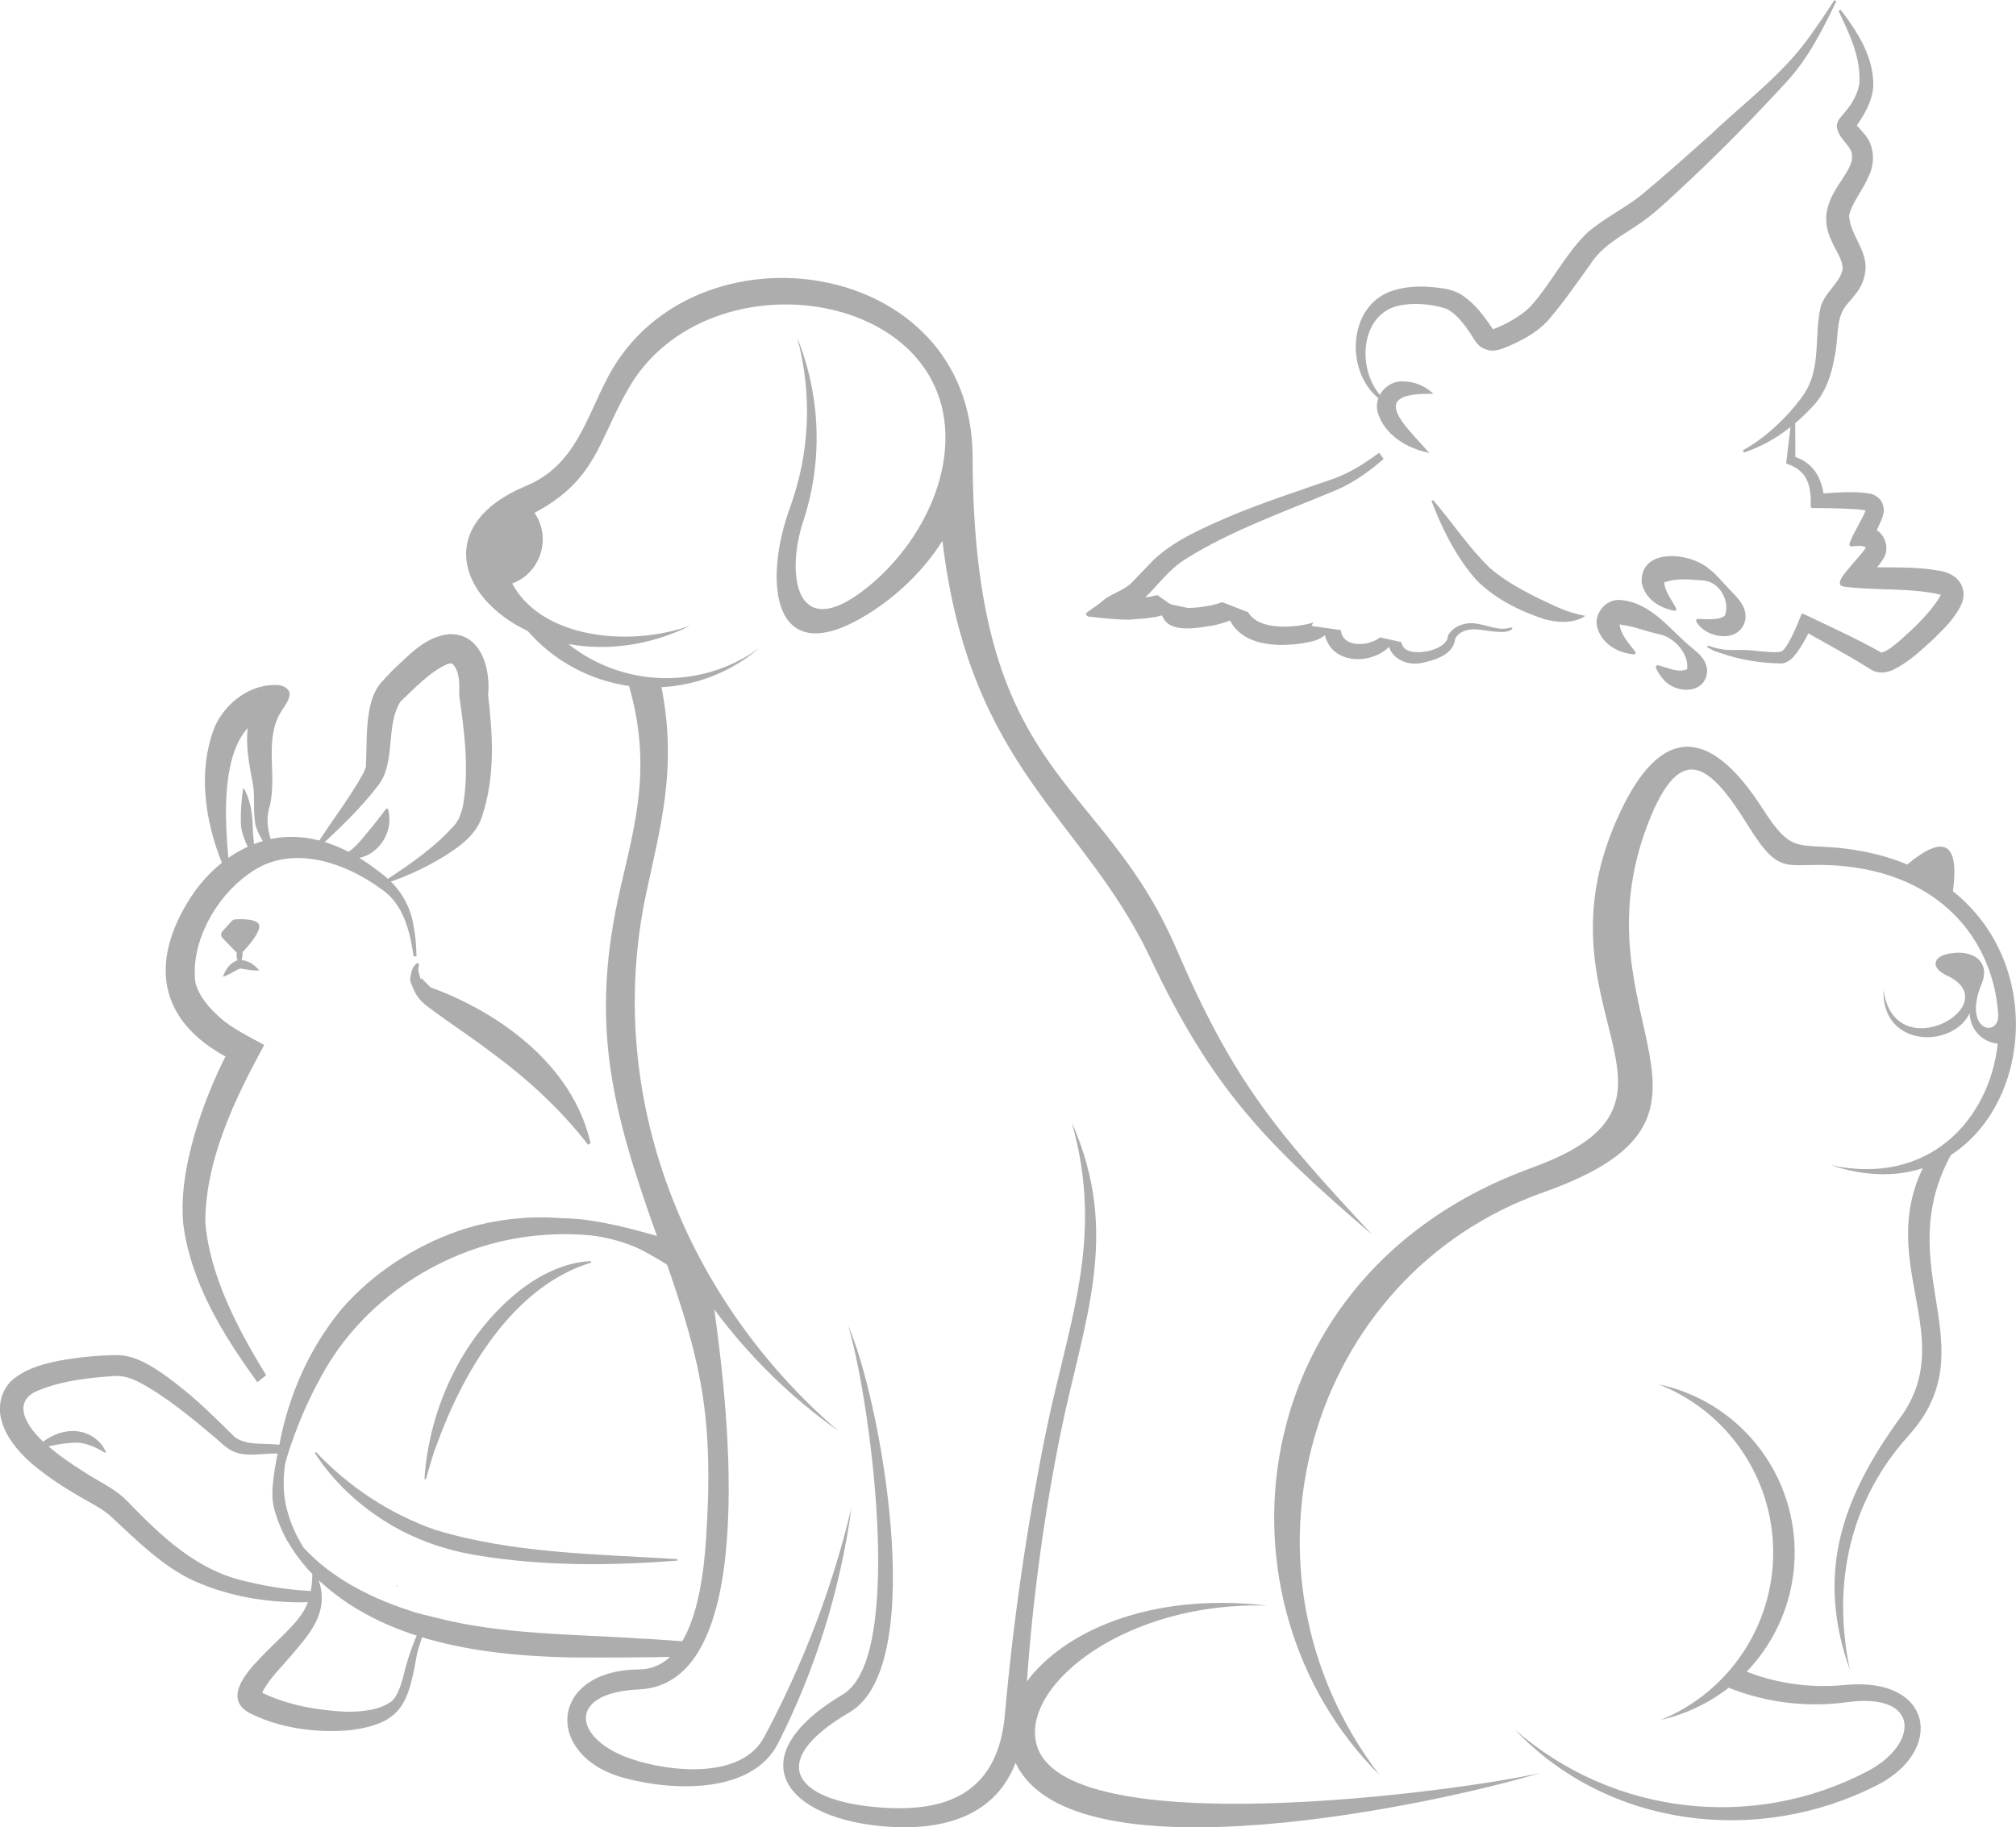 <?xml version="1.0" encoding="UTF-8"?>
<svg id="_レイヤー_2" data-name="レイヤー 2" xmlns="http://www.w3.org/2000/svg" viewBox="0 0 242 219.39">
  <defs>
    <style>
      .cls-1 {
        fill-rule: evenodd;
      }

      .cls-1, .cls-2 {
        fill: #aeadad;
      }
    </style>
  </defs>
  <g id="_レイヤー_1-2" data-name="レイヤー 1">
    <g>
      <path class="cls-2" d="M37.93,174.33c3.96,4.2,8.9,7.46,14.34,9.35,9.34,2.84,19.29,2.89,29.03,3.51,0,0,.02.18.02.18-7.93.6-15.95.69-23.82-.6-3.94-.61-7.8-1.94-11.19-4.07-3.39-2.11-6.36-4.91-8.53-8.27,0,0,.15-.09.15-.09h0Z"/>
      <path class="cls-2" d="M70.95,151.59c-9.36,2.85-15.36,13.09-18.5,21.8-.54,1.36-.91,2.77-1.32,4.2h-.18c.58-8.8,4.77-17.58,11.84-22.97,2.38-1.74,5.17-3.1,8.16-3.21,0,0,0,.18,0,.18h0Z"/>
      <path class="cls-2" d="M49.65,114.82c-.43-2.97-1.21-6.25-3.81-8.03-4.62-3.39-11.15-5.56-16.08-1.8-3.87,2.76-6.9,8.13-6.31,12.93.38,1.64,1.65,3.1,2.99,4.28,1.33,1.24,3.72,2.39,5.28,3.26-3.53,6.45-7.02,13.72-7.08,21.2.48,6.38,3.91,12.94,7.31,18.45,0,0-1.06.83-1.06.83-4.12-5.67-7.99-11.94-8.9-19.03-.3-3.57.35-7.12,1.31-10.51.99-3.4,2.3-6.69,3.91-9.85,0,0,.14.45.14.45-8.39-4.45-9.43-11.48-4.49-19.22,2.71-4.22,7.4-7.5,12.57-7.3,3.83.14,7.34,1.99,10.27,4.33,2.07,1.47,3.54,3.75,3.93,6.27.24,1.24.35,2.48.37,3.74h-.35Z"/>
      <path class="cls-2" d="M50.31,115.91c-.26.55.06,1.03.16,1.66.09-.28.26.04.5.25l.7.72c8.41,3.05,17.12,9.43,19.22,18.7,0,0-.29.21-.29.21-3.2-4.13-7.04-7.71-11.24-10.81-2.58-2.01-5.35-3.77-7.97-5.75-.86-.61-1.46-1.33-1.85-2.38-.12-.31-.32-.59-.3-1.05.15-.71.19-1.47.93-1.87,0,0,.14.33.14.33h0Z"/>
      <path class="cls-1" d="M26.7,111.81l1.12-1.23c.11-.12.25-.19.4-.2.76-.05,3.05-.11,2.91.93-.12.89-1.3,2.25-1.96,2.95-.24.25-.63.25-.87,0l-1.58-1.63c-.22-.23-.23-.59-.01-.83Z"/>
      <path class="cls-2" d="M37.88,101.62c1.9-3.03,4.02-5.7,5.69-8.7.27-.53.44-1.1.35-1.09.07-1.19.06-2.65.13-4.12.15-2.01.39-4.47,1.94-6.02.3-.35.94-.99,1.26-1.34,1.94-1.75,3.71-3.85,6.6-4.21,4.05-.18,5.12,4.47,4.71,7.57,0,0-.03-.81-.03-.81.61,5.19,1.01,10.2-.74,15.36-.84,2.25-3.06,3.7-4.99,4.86-2.03,1.19-4.12,2.15-6.32,2.87l-.19-.3c3-1.97,6.04-4.05,8.4-6.78,0,0,.41-.66.41-.66.17-.47.4-1.06.48-1.54.76-4.34.16-8.9-.46-13.25.04-1.2.09-2.89-.8-3.75-.09-.09-.39-.08-.68.04-2.14.99-3.89,2.91-5.58,4.5-1.81,2.92-.52,7.26-2.64,10.02-2.14,2.81-4.73,5.24-7.31,7.64,0,0-.24-.26-.24-.26h0Z"/>
      <path class="cls-2" d="M46.59,97.17c.81,3-1.58,6.15-4.68,5.91-.28-.04-.65-.19-.74-.48,0,0,.12-.18.12-.18.21.1.51-.1.74-.28.75-.58,1.37-1.33,1.97-2.07.85-.97,1.6-2.02,2.41-3.03l.18.12h0Z"/>
      <path class="cls-2" d="M32.83,102.7c-.87-1.07-1.73-2.21-2.15-3.6-.36-1.75,0-3.77-.4-5.36-.53-2.78-1.11-5.96.09-8.85.36-.86.73-1.49,1.1-2.22.06-.07-.01-.19-.13.48-.05.52.05,1.03.32,1.5.27.44.58.76,1.03.98.06.04.27.08.27.09,0,.01.01,0,0,0-.04,0-.08.01-.13.01-7.02,1.22-5.85,13.52-5.2,19.26,0,0-.31.17-.31.17-2.56-5.49-3.82-12.22-1.5-18.01,1.34-2.85,4.32-5.12,7.6-4.9.62.06,1.46.5,1.34,1.24-.13.68-.47,1.05-.72,1.5-2.54,3.47-.7,7.9-1.66,11.78-.64,2.05,0,3.9.77,5.79,0,0-.33.14-.33.14h0Z"/>
      <path class="cls-2" d="M29.31,94.71c.94,1.74,1.01,3.5,1.06,5.34.07.84.23,1.64.03,2.66,0,0-.12.07-.12.07-.54-1.12-1.38-2.67-1.36-3.93-.05-1.4.07-2.78.25-4.16l.14.02h0Z"/>
      <path class="cls-2" d="M28.84,113.44c.44.8.3,1.52,0,2.3-.64-.6-.54-1.63,0-2.3h0Z"/>
      <path class="cls-2" d="M26.75,117.26c.38-.95.89-1.73,1.94-2.03,1.16.08,1.74.52,2.45,1.28-.69.05-1.27-.07-1.91-.17-.17-.03-.4-.07-.43-.05-.61.25-1.31.77-2.06.98h0Z"/>
      <g id="c">
        <path class="cls-1" d="M82.93,75.09c-5.16,2.55-10.3,3.03-14.71,2.23,6.56,5.21,15.93,5.54,22.9.5-3.31,2.83-7.44,4.46-11.72,4.68,1.95,9.82-.2,17.03-1.88,24.98-5.03,24.05,4.63,48.42,23.12,64.33-5.79-4.11-10.8-9.07-14.9-14.6.9,6.39,2.25,17.69,1.53,27.46-.7,9.67-3.41,17.84-10.55,18.16-8.87.4-7.87,6.04-.88,8.37,4.73,1.58,13.15,2.41,15.86-2.6,4.68-8.72,8.22-17.99,10.52-27.63-1.35,9.89-4.33,19.47-8.82,28.33-3.11,6.14-12.73,5.76-18.59,4.13-9.52-2.65-8.92-12.9,1.9-13,5.31-.05,7.47-6.91,8.04-15.58,1.05-15.91-.85-22.35-6.01-36.8-5.44-15.23-7.97-25.43-4.23-41.59,1.75-7.59,3.76-14.5,1-24.1-4.71-.68-9.04-3.01-12.17-6.61-8.29-3.91-11.22-12.8-.2-17.41,5.96-2.48,7.16-8.07,9.92-13.23,10.17-18.96,43.64-14.41,43.69,9.72.08,38.83,15.36,37.98,24.43,59.02,6.84,15.91,11.9,21.9,23.55,34.4-12.93-11.05-19.36-17.79-26.65-33.24-8.04-16.96-21.67-22.6-24.95-50.08-2.2,3.48-5.31,6.54-8.94,8.79-11.63,7.24-12.58-3.98-9.37-12.75,2.38-6.51,2.71-13.65.88-20.42,2.85,7.09,3.08,14.91.7,22.1-2,6.11-1,14.25,6.84,8.54,5.31-3.88,9.37-10.22,10.12-16.51,2.38-19.84-28.36-24.7-37.93-8.02-3.61,6.26-3.86,11-11.27,14.91,2.08,3,.75,7.22-2.68,8.49,3.51,6.54,13.95,7.72,21.47,5.03h0ZM226.1,118.73c-.32,7.09,8.27,7.19,10.35,2.91,0,1.88,1.45,3.48,3.36,3.66-1,9.12-8.27,17.16-20.07,14.58,4.21,1.4,7.94,1.4,11.07.37-5.51,11.5,4.28,20.39-2.71,29.96-7.06,9.72-10.15,18.74-6.04,30.29-2.28-10.85.3-20.67,7.06-28.16,9.57-10.62-2.3-20.07,5.06-33.67,9.55-6.14,11.15-22.97.25-31.67.78-5.84-1.05-6.89-5.49-3.21-2.1-.88-4.51-1.53-7.22-1.88-5.96-.78-6.49.85-10.15-4.84-5.61-8.77-11.62-11.05-17.01.28-11.45,24.02,12.03,34.62-10.7,42.86-35.05,12.7-39.05,52.18-18.26,72.9-18.91-24.75-8.49-60,19.64-69.95,26.23-9.27,3.51-20.67,12.58-44.27,3.98-10.32,7.59-6.91,12.03.25,4.16,6.69,4.56,4.06,11.87,4.89,11.95,1.35,17.61,9.49,18.14,17.74.2,2.88-4.36,2.13-1.98-3.66,1.1-2.68-1.08-4.18-3.96-3.61-1.88.35-2.23,1.68-.2,2.63,7.42,3.46-6.44,11.4-7.64,1.58h0ZM199.39,206.49c3.03-.7,5.79-2.05,8.12-3.86,4.53,1.8,9.42,2.4,14.23,1.73,8.82-1.2,8.62,5.03,2.48,8.27-13.68,7.21-30.54,5.36-42.36-4.96,11.12,11.75,29.11,13.98,43.46,6.66,8.14-4.13,6.76-13.08-3.88-12.03-4.01.4-8.04-.15-11.77-1.6,3.63-3.78,5.81-8.94,5.76-14.48-.08-9.69-6.87-18.01-16.33-20.02,8.24,3.23,13.7,11.17,13.75,20.04.07,8.84-5.24,16.86-13.45,20.24h0ZM151.97,192.76c-16.81-.45-29.26,9.47-27.58,16.53,2.9,12.33,51.31,5.71,60.45,3.58-11.35,3.48-56.12,13.38-62.93-1.23-2.4,6.26-8.39,8.09-15.08,7.69-12.58-.78-18.44-8.29-5.64-15.91,7.64-4.56,3.06-36.5.62-44.22,3.56,7.67,9.97,40.63.18,46.37-10.65,6.24-6.21,11.02,4.81,11.5,7.19.3,13.03-2.05,13.83-11.25,1-11.27,2.63-22.5,4.86-33.59,2.71-13.38,7.16-23.45,3.16-37.48,6.04,13.6,1.33,24.02-1.4,37.63-1.95,9.75-3.28,19.59-3.98,29.49,4.33-5.86,14.58-10.72,28.71-9.12h0Z"/>
      </g>
      <path class="cls-2" d="M32.88,179.9c.15-8.19,2.88-16.42,8.18-22.8,3.7-4.24,8.63-7.44,13.94-9.31,3.33-1.14,6.9-1.69,10.46-1.63,4.78.08,9.53,1.25,13.62,3.5,0,0-.09.27-.09.27-4.98-1.58-10.3-2.14-15.47-1.49-10.32,1.28-20.02,7.63-24.97,16.83-2.53,4.57-4.33,9.56-5.38,14.67,0,0-.28-.05-.28-.05h0Z"/>
      <path class="cls-2" d="M220.96,1.18c2.04,2.68,4,5.69,3.91,9.25-.19,2-1.22,3.57-2.29,5.07-.01.02-.01.04.01,0,.11-.13.13-.49.11-.65.3.34.73.78,1.19,1.35,1.1,1.3,1.22,3.39.43,4.94-.69,1.69-2,3.13-2.35,4.74.08,2.27,2.19,4.12,1.96,6.58-.26,2.18-1.35,2.96-2.4,4.32-1.22,1.58-.8,4.11-1.34,6.21-.32,2-1.13,4.37-2.7,5.91-2.24,2.41-5.04,4.43-8.15,5.42,0,0-.13-.25-.13-.25,2.18-1.2,4.09-2.88,5.75-4.73.8-.94,1.64-1.92,2.15-3.01,1.35-2.89.74-6.18,1.39-9.24.36-1.9,2.47-3.15,2.69-4.83,0-1.16-.9-2.26-1.33-3.36-1.34-2.76-.42-4.91,1.2-7.25.57-.99,1.49-2.07,1.22-3.26-.26-1.1-1.67-1.79-1.8-3.3.07-.73.64-1.16,1.04-1.69.79-.93,1.42-2.04,1.66-3.23.28-3.1-1.16-6.11-2.48-8.85,0,0,.25-.13.25-.13h0Z"/>
      <path class="cls-2" d="M215.46,49.22c.05,1.84.07,4.56.04,6.43,0,0-.62-.98-.62-.98,3.14.78,4.08,3.2,4.16,6.19,0,0-1.49-1.54-1.49-1.54,2.33-.1,4.81-.47,7.13-.01.26.06.9.43,1.1.79.27.36.43,1.03.32,1.49-.14.63-.2.66-.37,1.09-.21.49-.8,1.77-1.03,2.28-.08.19-.34.75-.38.94.07-.19.1-.5.07-.72-.08-1.28-.16-2.12-1.31-1.76,1.14-.23.56-.4,1.72-.01,1.36.44,2.12,2.31,1.31,3.61-.74,1.29-1.93,2.13-2.64,3.35.19-.34.07-.43-.02-.87-.15-.7-.31-1.15-.98-1.41-.3-.11-.23-.07-.25-.09,3.17.25,6.44-.06,9.67.38,1.09.19,1.85.18,2.88.97.28.23.66.71.79,1.16.27.77.11,1.47-.07,1.95-.79,1.76-2.16,3.03-3.42,4.29-1.51,1.37-2.95,2.76-4.87,3.69-.25.1-.48.22-1.08.29-.27.02-.78.05-1.41-.27-.44-.26-.29-.19-.33-.2-2.74-1.75-5.81-3.31-8.64-4.99,0,0,2.11-.85,2.11-.85-.72,1.5-1.39,3.07-2.56,4.44-.22.28-.9.8-1.45.79-2.48-.02-4.95-.43-7.26-1.23-1.39-.48-.31-.02-1.6-.69-.07-.04-.07-.05-.03-.12.04-.06.12-.09.18-.06,2.59.86,3.01.25,5.71.6.96.07,2.08.26,3.01.07.23-.13.44-.43.62-.7.72-1.15,1.25-2.44,1.75-3.72.04-.1.14-.14.24-.11,3.08,1.49,6.2,2.88,9.19,4.55.09.04.14.12.23.1.71-.18,1.36-.77,1.94-1.23,1.88-1.64,4.05-3.66,5.17-5.7-3.63-.88-7.87-.47-11.64-.98-1.4-.23.58-2.11.93-2.61.36-.42,1.25-1.42,1.56-1.86.07-.09.15-.24.13-.23-.36-.27-1.1-.2-1.6-.13-.1.03-.26.03-.34-.12-.06-.18-.02-.2-.01-.25.47-1.32,1.46-2.73,1.97-4.03,0,.02,0-.04.01.06.03.05.04.06.04.06-.47-.15-1.06-.16-1.61-.2-1.63-.1-3.26-.12-4.89-.13-.1,0-.19-.09-.18-.19.06-2.41-.32-4.26-2.84-5.11-.07-.03-.11-.1-.1-.17l.76-6.33c0-.08.08-.13.16-.12.08.01.13.08.12.15h0Z"/>
      <path class="cls-2" d="M198.96,79.86c1.38.33,2.54.98,3.57.47.06-.05-.04-.02-.04.08-.02,0,0,.05.01.04.35-1.86-1.47-3.92-3.31-4.3-1.64-.34-3.34-1.07-4.71-1.14.01-.03.06-.05.05-.08.01,0-.03-.02-.02-.03-.03-.04-.03-.04-.08.02.05,1.2,1.07,2.29,1.93,3.4,0,0-.12.25-.12.25-1.89-.12-3.88-1.15-4.5-3.21-.45-1.62.94-3.37,2.59-3.33,3.43.14,5.72,3.01,8.02,5.11,1.03.95,2.52,1.75,2.58,3.44-.2,2.86-3.84,2.73-5.25.99-.41-.45-.74-.94-.94-1.52l.2-.2h0Z"/>
      <path class="cls-2" d="M203.72,74.3c1.35.04,2.64.18,3.33-.39.65-1.59-.53-4.02-2.52-4.21-1.55-.12-3.28-.33-4.66.21-.07.01,0-.02-.03-.07.02-.05-.02-.12-.05-.08-.08,1.08.85,2.2,1.46,3.35,0,0-.15.24-.15.24-1.78-.32-3.57-1.32-4.03-3.36-.24-4.32,5.84-3.67,8.07-1.7.96.74,1.58,1.55,2.31,2.31,1.02,1.08,2.46,2.3,2,4.05-.82,2.68-4.88,1.94-5.88-.13,0,0,.16-.23.16-.23h0Z"/>
      <path class="cls-2" d="M220.43.15c-1.61,3.36-3.35,6.8-5.88,9.58-3.75,4.07-7.58,8.02-11.61,11.81-1.9,1.72-3.82,3.72-5.96,5.2-2.19,1.51-4.69,2.75-6.1,5.03-1.7,2.34-3.2,4.57-5.16,6.82-1.44,1.48-3.06,2.3-4.9,3.09-.44.16-.85.34-1.41.4-.66.1-1.62-.24-2.06-.8-.08-.08-.18-.23-.25-.32-.91-1.43-1.96-3.1-3.43-3.87-1.76-.6-3.9-.76-5.59-.43-5.08.95-5.32,8.41-1.77,11.42,0,0-.15.24-.15.24-4.9-3.05-4.61-11.99,1.39-13.53,1.81-.51,3.71-.46,5.54-.18.92.11,1.88.42,2.64.98,1.44,1.01,2.48,2.45,3.45,3.89,0,0,.07.09.07.09,0,0-.01-.01-.05-.03,1.43-.53,3.37-1.56,4.54-2.77,2.45-2.72,4.08-6.15,6.69-8.73,2.06-1.85,4.65-3.02,6.74-4.75,2.81-2.33,5.54-4.78,8.27-7.22,3.96-3.77,8.46-7.06,11.67-11.53,1.08-1.48,2.11-2.99,3.09-4.53,0,0,.24.15.24.15h0Z"/>
      <path class="cls-2" d="M171.58,54.38c-2.64-.53-5.37-2.11-6.2-4.87-.52-1.91,1.11-3.77,2.94-3.72,1.45-.01,2.74.52,3.75,1.5-7.99-.21-3.56,3.62-.49,7.09h0Z"/>
      <path class="cls-2" d="M4.38,173.85c1.61-1.84,4.53-2.75,6.7-1.39.69.44,1.29,1.03,1.62,1.86,0,0-.08.11-.08.11-1.18-.73-2.57-1.36-3.98-1.2-1.42.08-2.83.39-4.21.75l-.04-.14h0Z"/>
      <path class="cls-2" d="M82.3,198.34l.48-1.22c-2.23-.16-4.39-.34-5.95-.4-8.21-.55-16.57-.45-24.57-2.52-.62-.17-2.34-.54-2.9-.77-6.62-2.13-13.2-5.88-16.15-12.54l-.28.04c.62,2.82,2.13,5.34,4.01,7.46,7.9,8.56,20.35,10.35,31.42,10.6,4.45.02,8.9.02,13.34-.09l.6-.56Z"/>
      <path class="cls-2" d="M47.69,190.32c-.06.05-.11.11-.17.16.06-.02.13-.04.19-.06,0,0-.01-.05-.03-.1Z"/>
      <path class="cls-2" d="M29.9,189.94c-6.08-1.2-10.48-5.42-14.64-9.73-1.41-1.45-3.31-2.29-4.99-3.37-1.68-1.06-3.33-2.18-4.8-3.5-2.11-1.84-4.46-5.15-.58-6.52,2.76-1.08,5.78-1.4,8.72-1.61,1.97-.18,3.73,1.08,5.35,2.07,1.66,1.1,3.23,2.32,4.78,3.58l2.29,1.92c.76.66,1.42,1.38,2.53,1.68,1.59.43,3.35-.05,5.05.07.1-.35.2-.69.3-1.02-2.06-.35-4.2.17-5.74-.99-1.04-1.02-2.16-2.13-3.22-3.13-1.47-1.41-3.05-2.72-4.75-3.99-1.75-1.24-3.74-2.64-6.07-2.71-2.35.03-4.62.24-6.99.67-1.74.35-3.57.79-5.17,1.94-1.7,1.11-2.38,3.4-1.75,5.35.55,1.98,1.98,3.58,3.31,4.82,2.62,2.3,5.34,3.83,8.26,5.48.6.35,1.08.72,1.63,1.21,2.9,2.69,6.07,5.9,9.87,7.64,4.45,2,9.57,2.78,14.59,2.52,0-.03.14-.55.24-1.27-2.78-.09-5.55-.46-8.23-1.11Z"/>
      <path class="cls-2" d="M50.71,194.88c-1.06,2.11-1.84,4.39-2.36,6.64-.31,1.05-.67,2.09-1.27,2.68-1.44,1.1-3.46,1.32-5.5,1.31-3.41-.15-7.06-.79-10.11-2.28.73-1.56,2.34-3.11,3.5-4.48,1.6-1.92,3.64-4.05,3.66-6.84-.01-.74-.12-1.37-.29-1.93-.09-.39-.16-.79-.21-1.19l-.34-.18-.3-1.13c.17,5.81-1.15,6.49-5.46,10.76-1.71,1.77-5.59,5.4-2.15,7.39,3.64,1.85,7.87,2.42,11.91,2.12,6.72-.77,7.23-3.47,8.31-9.38.31-1.11.69-2.21,1.14-3.27l-.52-.22Z"/>
      <path class="cls-2" d="M33.99,176s-.58,1.84-.39,3.72,1.38,4.42,1.63,4.91-.2.34-.3.22-1.75-3.12-1.75-3.12v-4.57l.81-1.17Z"/>
      <path class="cls-2" d="M33.37,174.38s-.84,3.58-.64,5.72,1.89,5.12,1.89,5.12l-.28-2.13-1.07-5.36.11-3.35Z"/>
      <path class="cls-2" d="M35.3,171.22s-1.45,3.96-1.22,7.74,2.4,6.89,2.4,6.89l-2.08-2.27-1.28-4.46.37-4.37,1.81-3.54Z"/>
      <path class="cls-2" d="M80.74,148.97s-8.45-2.79-13.14-2.69-4.69,1.62-4.69,1.62c0,0,12.66.07,15.3,1.81s3.09,1.8,3.09,1.8l-.56-2.54Z"/>
      <path class="cls-2" d="M69.29,148.13s4.59.2,8.2,2.19,3.65,2.37,3.65,2.37c0,0-.68-2.71-.79-2.78s-7.94-2.52-7.94-2.52l-3.12.74Z"/>
      <path class="cls-2" d="M190.29,73.94c-1.04-.2-2.06-.49-3.04-.91-2.86-1.29-6.08-2.81-8.45-4.88-2.51-2.44-4.37-5.31-6.76-8.1,0,0-.21.08-.21.08,1.31,3.4,2.95,6.74,5.38,9.49,2.23,2.27,5.19,3.73,8.21,4.73,3.08.8,4.55-.16,4.88-.42Z"/>
      <g>
        <path class="cls-2" d="M181.4,75.31c-1.71.69-3.72-.86-5.56-.41-.82.18-1.55.59-2.01,1.37l-.07.42c-.01-.07-.02.04-.04.07-.63,1.37-3.6,1.9-4.83,1.29-.34-.17-.66-.66-.67-.96,0,0-2.56-.57-2.56-.57-1.27,1.06-4.49,1.34-4.7-.87l-3.53-.5c.14-.28.1-.2.23-.38.04-.04.03-.04.04-.05,0,0-.03.01-.08.03-2.17.65-6.63,1-7.83-1.32l.02.07-3.1-1.21c-1.15.45-2.99.72-4.38.7-.24-.01-.46-.04-.58-.08-.13-.04-.16-.08-.08-.02.18.18.22.36.23.66,0,0-2.97-2.11-2.97-2.11-.43.12-.92.22-1.45.29,1.63-1.6,2.89-3.43,4.88-4.63,5.32-3.39,12.23-5.81,18.1-8.29,2.14-.91,3.98-2.29,5.63-3.71l-.54-.74c-1.73,1.27-3.54,2.44-5.57,3.15-4.25,1.48-8.57,2.87-12.73,4.64-3.09,1.36-6.32,2.75-8.81,5.11l-2.35,2.44c-1.17,1.37-2.99,1.51-4.18,2.89-1.19,2.36,5.85,1.86,7.59,1.29.79,2.29,4.3,1.48,6.15,1.21.68-.15,1.34-.32,2-.6,1.6,3.06,5.58,3.18,8.61,2.76.95-.18,2.04-.31,2.77-.99.19.71.54,1.36,1.08,1.87,1.82,1.6,4.94,1.19,6.63-.46.54,1.66,2.51,2.3,4.11,1.88,1.56-.34,3.67-1.01,3.84-2.9.26-.49.8-.84,1.36-.99,1.17-.3,2.43.14,3.64.19.63.03,1.34.09,1.88-.35,0,0-.17-.19-.17-.19Z"/>
        <path class="cls-2" d="M142.58,72.99c-.08-.04-2.55-.45-2.98-.8s2.01,2.43,2.01,2.43c0,0,.57.14.63-.04s.34-1.58.34-1.58Z"/>
        <path class="cls-2" d="M133.22,71.57s-2.17,1.56-2.66,1.9.09.55.09.55c0,0,4.2.53,5.45.33s-2.88-2.78-2.88-2.78Z"/>
      </g>
    </g>
  </g>
</svg>